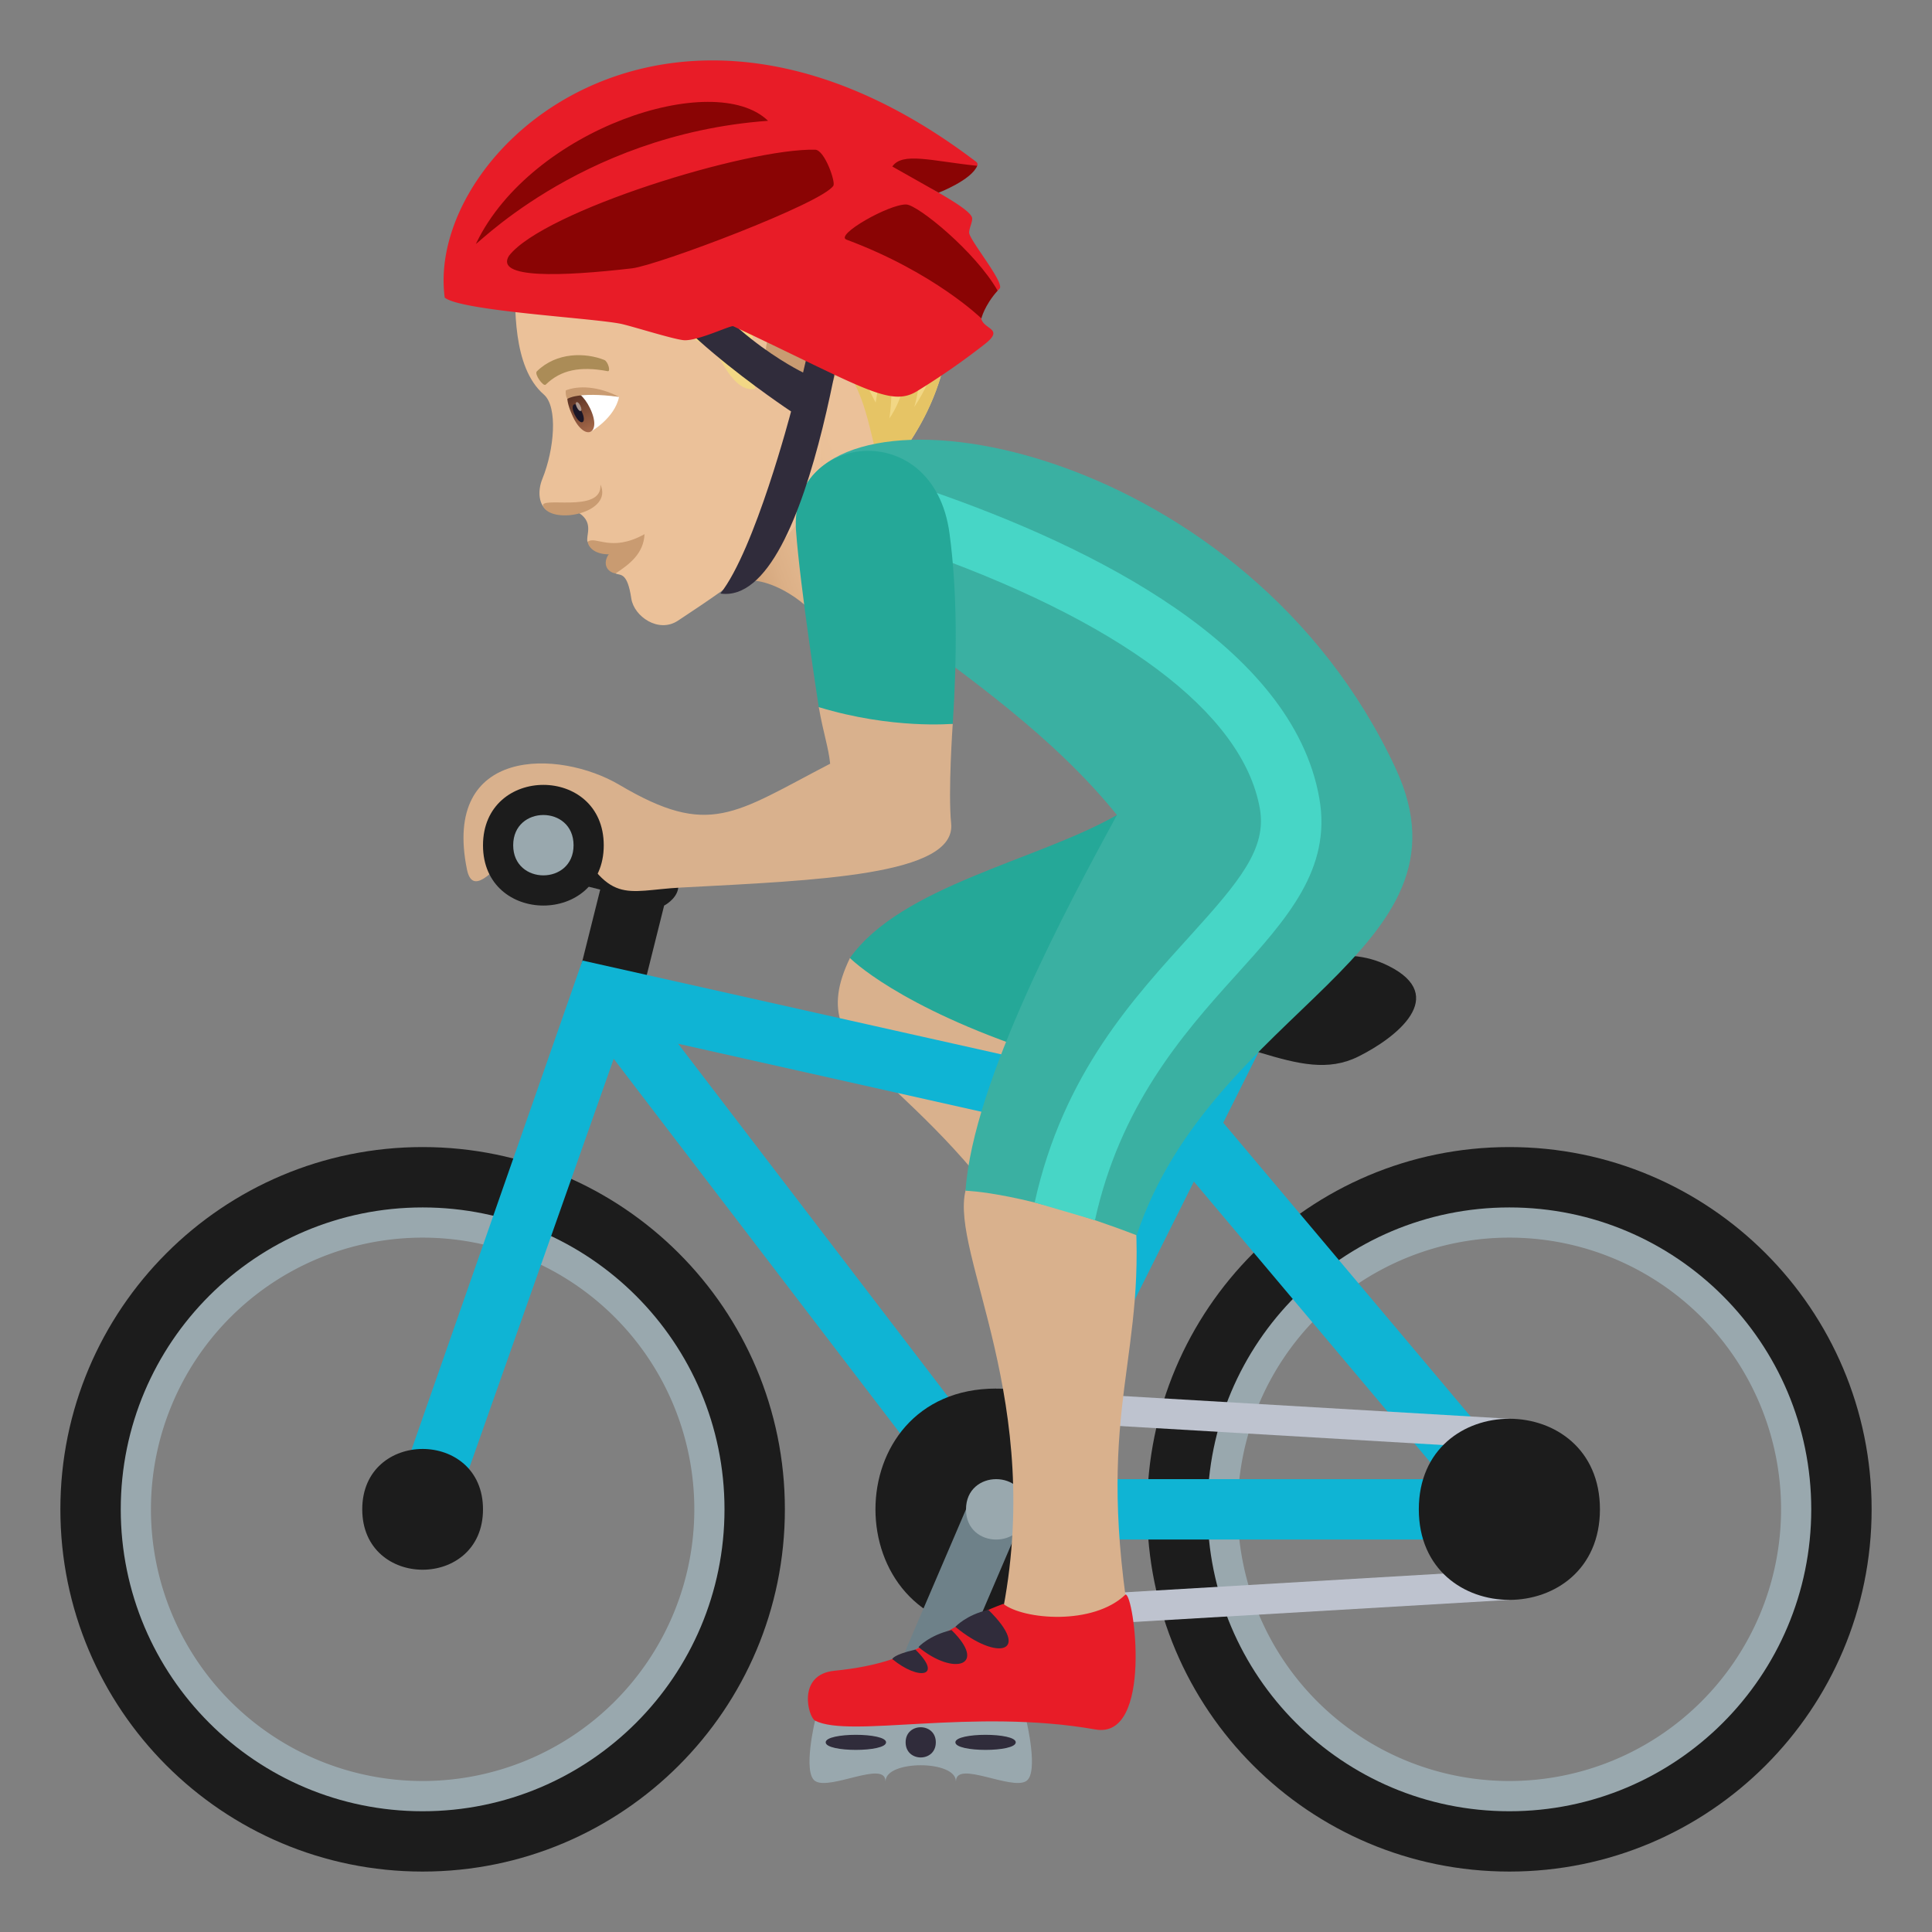 <svg xmlns="http://www.w3.org/2000/svg" xml:space="preserve" style="enable-background:new 0 0 64 64" viewBox="0 0 64 64"><rect x="0" y="0" width="64" height="64" fill="#808080" stroke="none"/><linearGradient id="a" x1="-138.679" x2="-145.791" y1="-93.823" y2="-93.823" gradientTransform="rotate(-20.566 247.285 -504.902)" gradientUnits="userSpaceOnUse"><stop offset=".307" style="stop-color:#ebc199"/><stop offset=".519" style="stop-color:#e7bd94"/><stop offset=".756" style="stop-color:#dcb087"/><stop offset="1" style="stop-color:#c99b71"/></linearGradient><path d="M24.189 19.432c.912-.705 2.691.595 2.88 1.097.597 1.593 1.418-.604 3.509-4.313-.861-1.327-.976-2.298-.976-2.298-3.023-3.805-4.112-.512-5.413 5.514z" style="fill:url(#a)"/><path d="M17.06 9.148c.006.94-.099 3.01.955 3.921.472.408.347 1.821-.048 2.793-.172.422-.11.865.15 1.039.399.266.777-.101 1.077.101.489.33.199.753.27.948 0 0 1.216-.219.927 1.047.158.075.389-.065.522.831.089.592.9 1.157 1.543.734 4.056-2.668 5.257-3.939 4.549-7.138-1.136-5.129-1.933-10.872-9.945-4.276z" style="fill:#ebc199"/><path d="M19.465 17.95c.121.574 1.342.603 1.886-.255-1.12.62-1.619.037-1.886.255z" style="fill:#c99b71"/><path d="M20.163 18.363c-.2.292-.078.578.228.634.472-.311.93-.663.96-1.302-.478.53-1.188.668-1.188.668zM18 16.788c.338.603 2.324.198 1.889-.738.08.996-2.108.345-1.888.738z" style="fill:#c99b71"/><path d="M20.507 13.147c-.148.712-.935 1.15-.935 1.15-.39-.152-.65-.777-.695-1.154.408-.225 1.63.004 1.63.004z" style="fill:#fff"/><linearGradient id="b" x1="-79.99" x2="-79.99" y1="-284.368" y2="-285.876" gradientTransform="matrix(.519 -.253 .438 .899 185.716 249.653)" gradientUnits="userSpaceOnUse"><stop offset="0" style="stop-color:#a6694a"/><stop offset="1" style="stop-color:#4f2a1e"/></linearGradient><path d="M18.975 13.796c.4.863.985.577.568-.278-.387-.794-1.082-.83-.568.278z" style="fill:url(#b)"/><path d="M19.037 13.736c.196.403.425.291.229-.112-.183-.374-.412-.262-.23.112z" style="fill:#1a1626"/><path d="M19.108 13.491c.097.2.212.145.114-.056-.091-.186-.205-.13-.114.056z" style="fill:#ab968c"/><path d="M20.507 13.147c-.704-.366-1.367-.377-1.767-.213-.01.217.057.28.057.28s.319-.249 1.71-.067z" style="fill:#c99b71"/><path d="M20.018 11.924c-.622-.247-1.58-.266-2.234.377-.094.092.215.516.291.442.504-.49 1.138-.62 2.057-.447.106.02.01-.323-.114-.372z" style="fill:#ab8c57"/><path d="M30.444 6.779c-.936-1.73-2.092-2.552-2.092-2.552-.936-1.591-3.068-2.338-7.521-.723-4.603 1.669-5.612 4.81-3.771 6.111.195.138 2.763-.426 4.194-1.687 0 0 .378.92.446 2.297.042.848 1.623.76 2.217 1.79 1.018 1.768 1.595.435 2.487-.305 2.057-1.357 2.495 2.966 3.368 3.448 1.035-1.375 2.816-4.417.672-8.38z" style="fill:#f2d785"/><path d="M30.287 13.48c.449-1.532-.049-3.127-.049-3.127s.067 2.31-.777 3.508c.303-2.045-.517-3.049-.517-3.049s.365.923.063 2.524c-.502-.965-1.584-3.244-1.91-1.879 2.255 1.039 1.51 5.248 2.675 3.701.837-1.111 2.16-3.311 1.505-6.206 0 0 .425 2.417-.99 4.528zm-7.499-6.42-.62.409s.021 1.332 1.705 3.008c-1.449-2.099-1.085-3.417-1.085-3.417zm1.852-1.313-.562.338s.143 1.614 2.176 3.05c-1.83-1.873-1.614-3.388-1.614-3.388zm1.14-.674.488-.222s.91.199 1.65 2.011c-1.108-1.574-2.139-1.789-2.139-1.789zm-.655.2s-2.314.751-5.586-.292c2.958 1.463 4.81.835 4.81.835l.776-.543zM22.56 6.999s-3.045.752-5.71-.033c2.314 1.293 4.788.682 4.788.682l.921-.649zm4.189-2.473-.361.19s-.607-.714-2.33-1.168c1.76.048 2.691.978 2.691.978z" style="fill:#e6c465"/><path d="M26.222 14.376c.171.04.98-.095 1.102-.956.068-.477.584-1.132.406-1.954-.226-1.057-2.726 2.624-1.508 2.91z" style="fill:#c99b71"/><path d="M25.521 10.237c-1.223.746-.57 3.848.648 4.134.171.04.924-.141 1.045-1.002.068-.477.68-1.158.502-1.98-.226-1.057-.979-1.894-2.195-1.152z" style="fill:#ebc199"/><path d="M28.352 4.227c-4.776 1.132-7.214 5.516-11.292 5.388 4.004-.507 7.369-5.431 11.292-5.388z" style="fill:#e6c465"/><path d="M21.933 6.68s-1.786.196-4.257-.583c2.349 1.574 4.257.584 4.257.584zm5.417-1.952s.876.732 1.961 1.97c-.53-1.95-1.961-1.97-1.961-1.97zm-2.344 5.183s-1.036-1.01-1.465-2.97c-.389 2.308 1.465 2.97 1.465 2.97zm.571-4.205s.412 1.306 1.798 2.724c-.433-2.054-1.798-2.724-1.798-2.724zm-.375-1.031s-1.728-.561-3.68-.355c2.01.76 3.68.355 3.68.355zm-.112-1.502s1.014.317 2.059.746c-.59-.942-2.059-.746-2.059-.746zm-4.906 4.972s-1.543.48-3.945.028c2.494 1.318 3.945-.028 3.945-.028z" style="fill:#fae29b"/><path d="M25.73 10.766c-.291.244-.451.755-.312 1.386.503-.354.965.75.556 1.148.086.117.18.235.288.353.204-.703.816-.793.884-1.712.063-.83-.693-1.781-1.416-1.175z" style="fill:#c99b71"/><path d="M50 38.998c-6.076 0-11 4.924-11 11s4.924 11 11 11c6.074 0 11-4.924 11-11s-4.926-11-11-11zm0 20a9 9 0 0 1 0-18 9 9 0 0 1 0 18zm-36-20c-6.076 0-11 4.924-11 11s4.924 11 11 11c6.074 0 11-4.924 11-11s-4.926-11-11-11zm0 20a9 9 0 0 1 0-18 9 9 0 0 1 0 18z" style="fill:#99a8ae"/><path d="M14 37.998c-6.627 0-12 5.373-12 12 0 6.63 5.373 12 12 12s12-5.37 12-12c0-6.625-5.373-12-12-12zM14 60C8.476 60 4 55.522 4 49.998c0-5.521 4.476-10 10-10 5.523 0 10 4.479 10 10C24 55.524 19.523 60 14 60zm36-22.002c-6.627 0-12 5.373-12 12 0 6.63 5.373 12 12 12s12-5.37 12-12c0-6.625-5.373-12-12-12zM50 60c-5.524 0-10-4.478-10-10.002 0-5.521 4.476-10 10-10 5.523 0 10 4.479 10 10C60 55.524 55.523 60 50 60z" style="fill:#1c1c1c"/><path d="M28.156 31.735c-1.715 3.545 2.362 3.545 6.377 10.271l1.934-2.93c-2.637-2.76-1.303-3.396-3.065-6.716l-5.246-.625z" style="fill:#d9b18d"/><path d="M39.654 32.42 37 26.998c-2.615 1.5-7.146 2.342-8.844 4.737 0 0 1.58 1.613 6.217 3.14 1.95-.775 5.281-2.455 5.281-2.455z" style="fill:#25a898"/><path d="M21 27.998c-.717-.336-3-1-3-1v2l1.883.471-.883 3.53 2 1 1-4s1.564-.798-1-2z" style="fill:#1c1c1c"/><path d="M50.66 49.233 40.522 37.192l1.373-2.745c.246-.494-1.544-1.388-1.79-.896l-1.316 2.635-19.494-4.367-6.238 17.85c-.395 1.12 1.525 1.683 1.886.665l5.387-15.26 11.877 15.534c.008.011.021.015.03.023.087.106.618.367.765.367h17.014c.556 0 .865-1.584.644-1.765zM37.867 38.03 32.82 48.12 22.465 34.576l15.402 3.453zm-3.25 10.968 4.932-9.857 8.3 9.857H34.618z" style="fill:#0fb4d4"/><path d="M16 49.998c0 2.668-4 2.668-4 0 0-2.666 4-2.666 4 0z" style="fill:#1c1c1c"/><path d="m50 47.998-17.002-1v-1l17.002 1zm0 5-17 1v-1l17-1z" style="fill:#bec3cf"/><path d="M53 49.998c0 4-6 4-6 0s6-4 6 0zm-20.002 4c-5.33 0-5.33-8 0-8 5.336 0 5.336 8 0 8z" style="fill:#1c1c1c"/><path d="M31 56.998h-2l3-7h2z" style="fill:#6e8189"/><path d="M34 50.002c0 1.33-2 1.33-2 0 0-1.338 2-1.338 2 0z" style="fill:#99a8ae"/><path d="M45 34.998c-2 1-4-1-8-1 0 0 0-2 2-2 4.123 0 5.434-.783 7 0 2 1 .264 2.37-1 3z" style="fill:#1c1c1c"/><path d="M31.984 39.444c-.513 2.101 2.672 6.994 1.186 14.158h4.22c-1.107-7.164.672-8.639.172-13.967 0 0-4.95-2.744-5.578-.191z" style="fill:#d9b18d"/><path d="M46.236 25.461c-4.908-10.568-18.127-13.11-19.691-9.086-1.053 2.713 6.217 5.37 10.455 10.623-1.633 3-4.764 8.822-5.016 12.446 0 0 1.961.043 5.668 1.476 2.533-7.558 11.412-9.365 8.584-15.459z" style="fill:#3ab0a2"/><path d="m36.272 40.42-1.997-.586c.946-4.285 3.307-6.797 5.157-8.842 1.629-1.798 2.537-2.88 2.302-4.207-.564-3.187-4.67-6.254-11.56-8.636l.654-1.891c5.381 1.861 11.982 5.137 12.875 10.178.418 2.355-1.068 3.998-2.787 5.898-1.78 1.967-3.814 4.322-4.644 8.086z" style="fill:#47d6c6"/><path d="M27.123 23.424c.156.887.324 1.34.377 1.875-3.188 1.656-3.996 2.465-6.982.7-2-1.182-5.875-1.274-5.051 2.796.353 1.748 2.558-2.937 3.402-1.312 1.332 2.562 1.8 2.017 3.694 1.918 4.49-.237 9.119-.4 8.945-2.123-.106-1.043.053-3.301.053-3.301l-4.438-.553z" style="fill:#d9b18d"/><path d="M31.453 17.664c-.531-3.927-5.32-3.312-5.084-.086.135 1.858.754 5.846.754 5.846 2.418.74 4.438.553 4.438.553.136-2.11.16-4.328-.108-6.313z" style="fill:#25a898"/><path d="M20 28.004c0 2.658-4 2.658-4 0 0-2.672 4-2.672 4 0z" style="fill:#1c1c1c"/><path d="M19 28c0 1.33-2 1.33-2 0 0-1.336 2-1.336 2 0zm8 28.998s-.416 1.725.002 2c.488.325 2.32-.697 2.33.004h.004c.01-.701 2.318-.701 2.328 0h.004c.01-.701 1.842.32 2.33-.004.418-.275.002-2 .002-2h-7z" style="fill:#99a8ae"/><path d="M31 57.717c0 .668-1 .668-1 0 0-.666 1-.666 1 0zm-1.648 0c0 .334-2 .334-2 0 0-.332 2-.332 2 0zm4.296 0c0 .334-2 .334-2 0 0-.332 2-.332 2 0zM28.285 8.354s-1.152-.264-1.119.015c.133 1.164-.563 3.971-.563 3.971s-3.1-1.477-4.482-4.502c-.117-.258-.893.381-.92.662-.172 1.707 5.004 5.13 5.004 5.13s-1.197 4.59-2.342 6.032c3.13.45 4.422-11.308 4.422-11.308z" style="fill:#302c3b"/><path d="M37.285 52.82c-1.072 1.036-3.385.833-4.049.31-2.236.82-2.586 1.917-5.595 2.216-1.25.125-.868 1.535-.641 1.652 1.15.592 5.225-.424 9.287.293 1.92.338 1.285-4.5.998-4.47z" style="fill:#e81c27"/><path d="M32.74 53.328c-.74.17-1.092.563-1.092.563 1.412 1.168 2.536.846 1.092-.563zm-1.22.67c-.743.172-1.094.563-1.094.563 1.17.968 2.308.625 1.094-.563zm-1.196.647c-.742.17-.765.314-.765.314.869.717 1.699.598.765-.314z" style="fill:#302c3b"/><path d="M30.846 6.233c.226.152 1.32.724 1.357.99.018.129-.102.334-.098.486.008.246 1.194 1.67 1.006 1.854-1.57 1.539.494 1.056-.476 1.826a23.881 23.881 0 0 1-2.258 1.57c-.887.543-1.787-.129-6.086-2.152-.084-.041-1.162.49-1.629.463-.332-.02-1.771-.48-2.113-.547-1.004-.195-5.283-.424-5.817-.865-.658-4.9 7.475-12.198 17.594-4.506.4.304-1.48.88-1.48.88z" style="fill-rule:evenodd;clip-rule:evenodd;fill:#e81c27"/><path d="M15.78 8.05c-.282.397 3.302-3.589 9.663-4.048-1.78-1.724-7.832.262-9.664 4.047zm15.314-1.667s1.084-.416 1.277-.89c-1.516-.16-2.478-.464-2.812.023l1.535.867zm-3.053 1.555c2.904 1.082 4.469 2.611 4.469 2.611s.092-.416.537-.922c-.734-1.289-2.645-2.842-3.025-2.853-.563-.02-2.383 1.015-1.981 1.164zm-11.178.531c-.486.766 1.719.693 4.074.42.848-.1 6.301-2.154 6.67-2.738.078-.125-.29-1.184-.603-1.192-2.262-.052-8.988 2.03-10.14 3.51z" style="fill-rule:evenodd;clip-rule:evenodd;fill:#8a0404"/></svg>